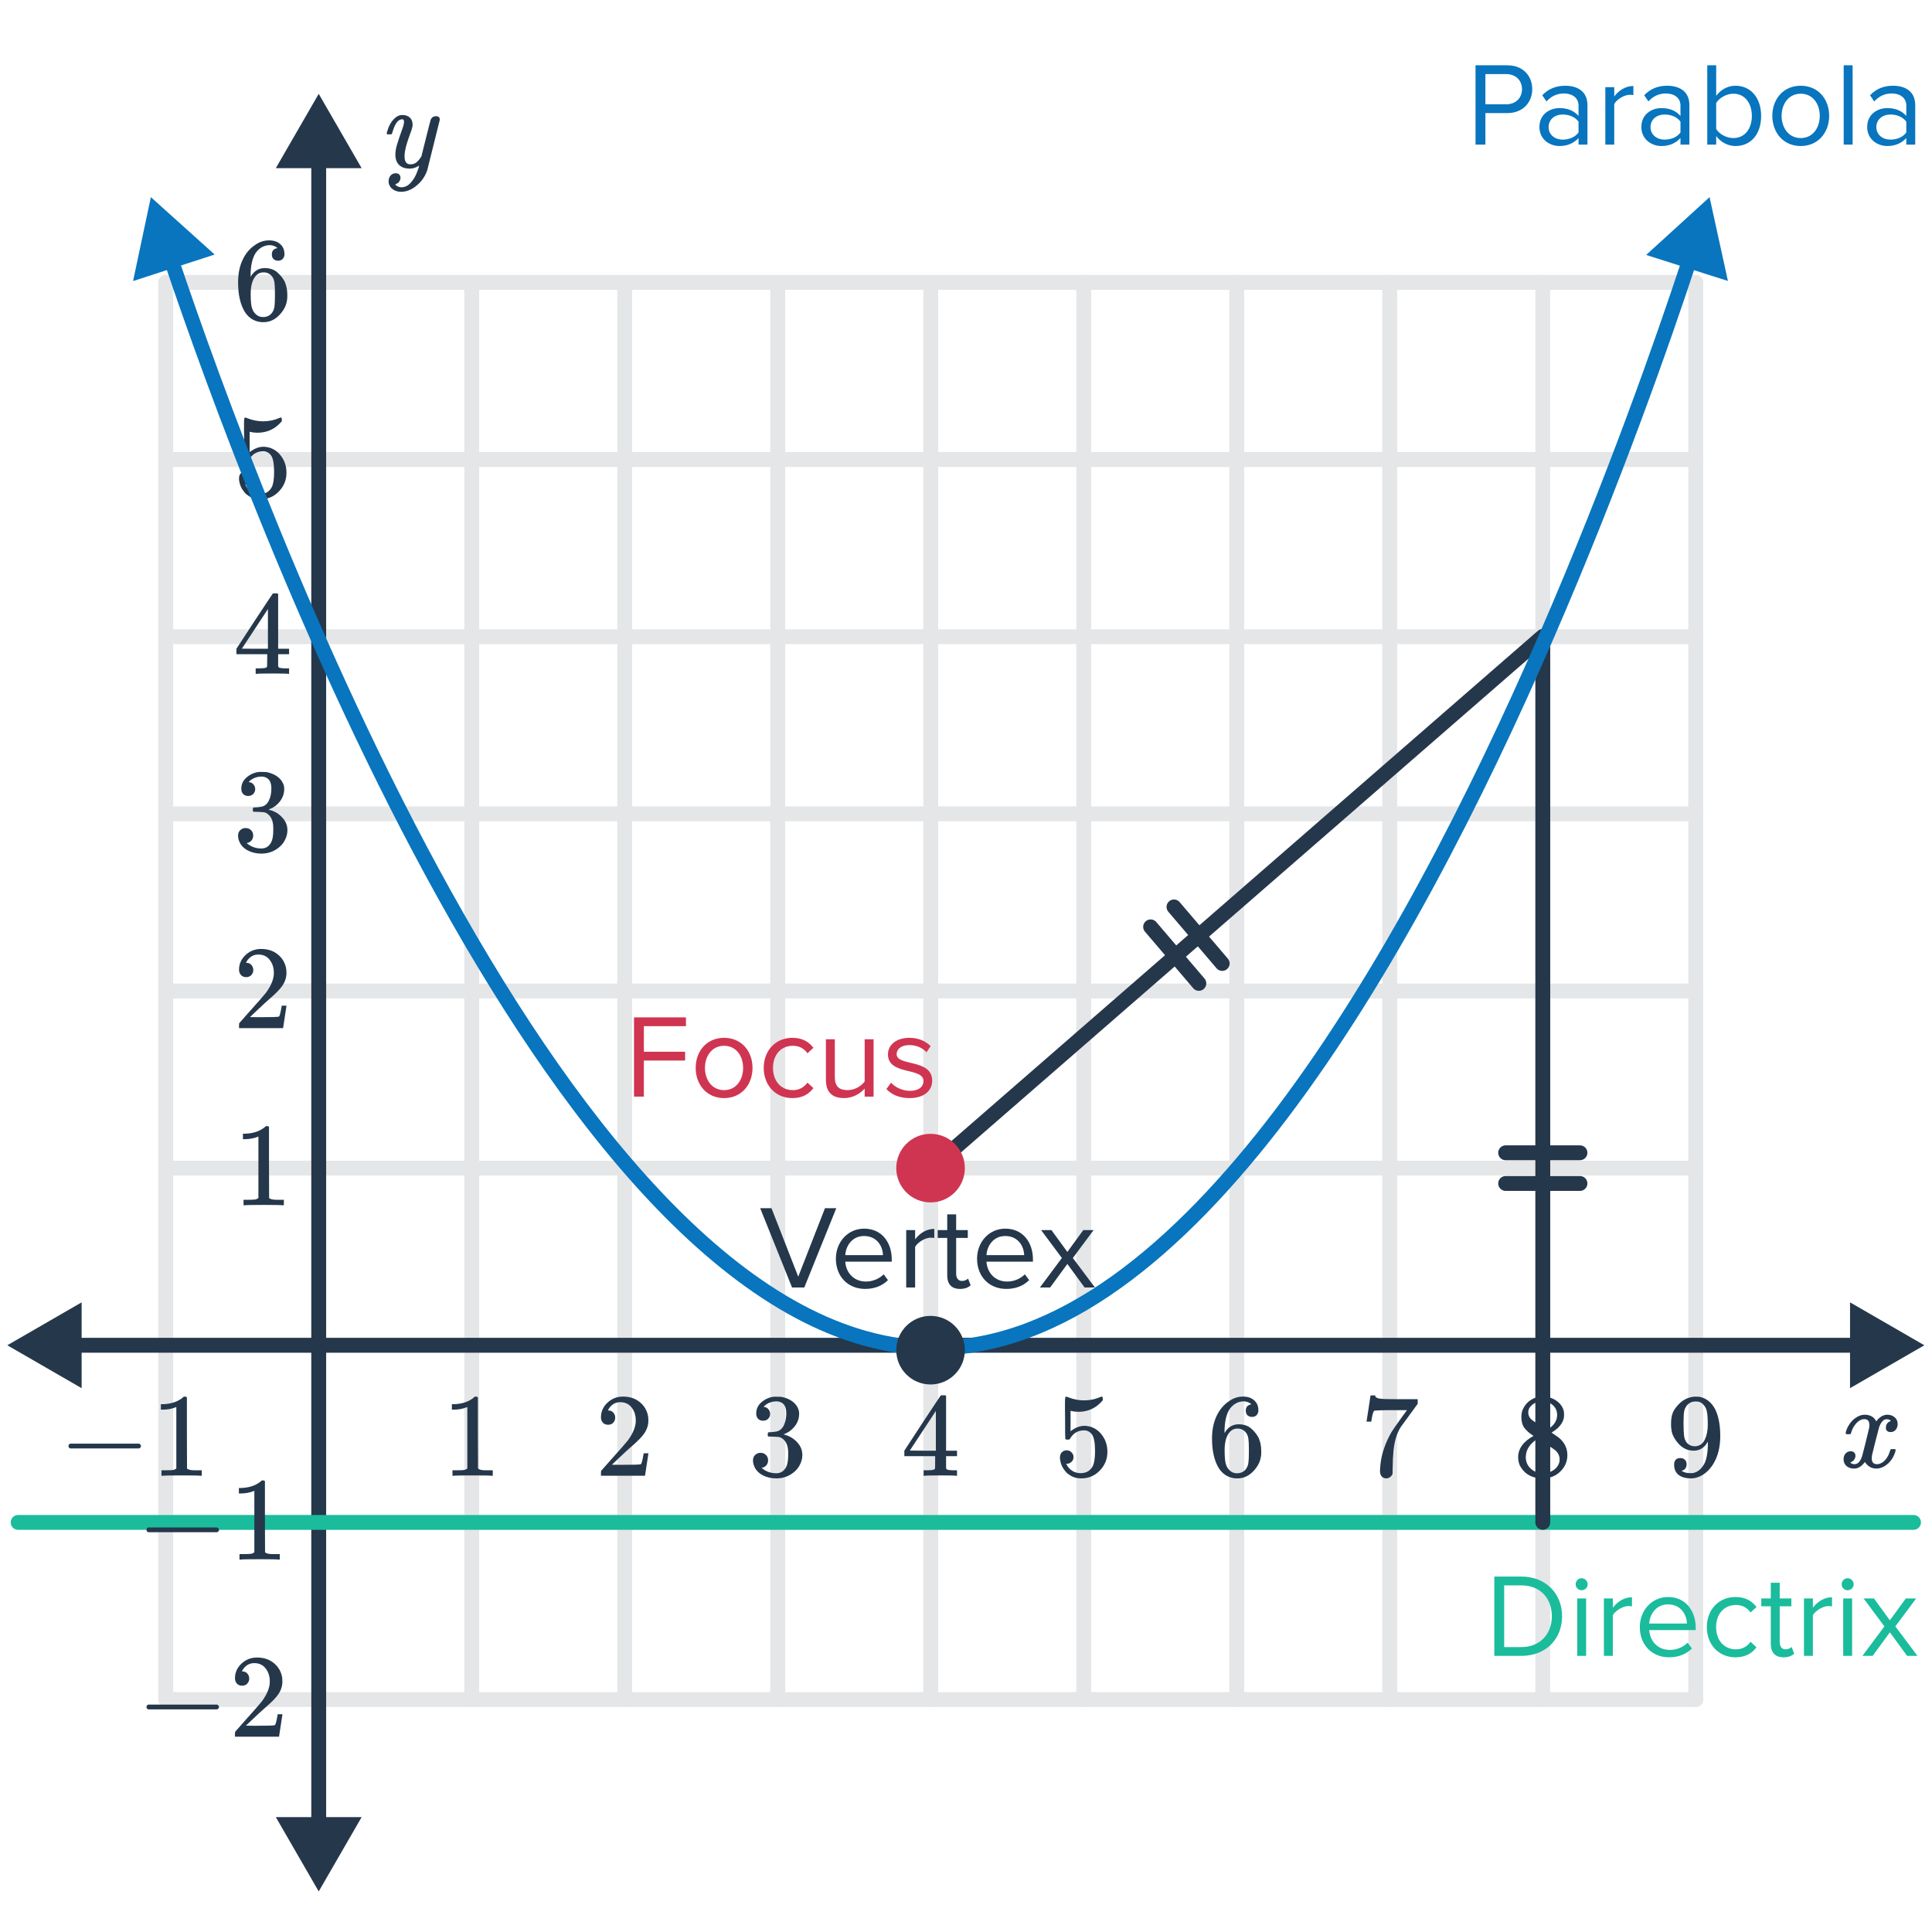 <svg width="260" height="260" viewBox="0 0 260 260" fill="none" xmlns="http://www.w3.org/2000/svg">
<path d="M22.301 38.004V228.718" stroke="#E5E6E8" stroke-width="2" stroke-linecap="round" stroke-linejoin="round"/>
<path d="M228.209 38.004L22.301 38.004" stroke="#E5E6E8" stroke-width="2" stroke-linecap="round" stroke-linejoin="round"/>
<path d="M228.209 61.843L22.301 61.843" stroke="#E5E6E8" stroke-width="2" stroke-linecap="round" stroke-linejoin="round"/>
<path d="M228.209 85.683L22.301 85.683" stroke="#E5E6E8" stroke-width="2" stroke-linecap="round" stroke-linejoin="round"/>
<path d="M228.209 109.522L22.301 109.522" stroke="#E5E6E8" stroke-width="2" stroke-linecap="round" stroke-linejoin="round"/>
<path d="M228.209 133.361H22.301" stroke="#E5E6E8" stroke-width="2" stroke-linecap="round" stroke-linejoin="round"/>
<path d="M228.209 157.2H22.301" stroke="#E5E6E8" stroke-width="2" stroke-linecap="round" stroke-linejoin="round"/>
<path d="M228.209 181.04H22.301" stroke="#E5E6E8" stroke-width="2" stroke-linecap="round" stroke-linejoin="round"/>
<path d="M228.209 204.879H22.301" stroke="#E5E6E8" stroke-width="2" stroke-linecap="round" stroke-linejoin="round"/>
<path d="M228.209 228.718H22.301" stroke="#E5E6E8" stroke-width="2" stroke-linecap="round" stroke-linejoin="round"/>
<path d="M42.892 38.004V228.718" stroke="#E5E6E8" stroke-width="2" stroke-linecap="round" stroke-linejoin="round"/>
<path d="M63.483 38.004V228.718" stroke="#E5E6E8" stroke-width="2" stroke-linecap="round" stroke-linejoin="round"/>
<path d="M84.073 38.004V228.718" stroke="#E5E6E8" stroke-width="2" stroke-linecap="round" stroke-linejoin="round"/>
<path d="M104.664 38.004V228.718" stroke="#E5E6E8" stroke-width="2" stroke-linecap="round" stroke-linejoin="round"/>
<path d="M125.255 38.004V228.718" stroke="#E5E6E8" stroke-width="2" stroke-linecap="round" stroke-linejoin="round"/>
<path d="M145.845 38.004V228.718" stroke="#E5E6E8" stroke-width="2" stroke-linecap="round" stroke-linejoin="round"/>
<path d="M166.436 38.004V228.718" stroke="#E5E6E8" stroke-width="2" stroke-linecap="round" stroke-linejoin="round"/>
<path d="M187.027 38.004V228.718" stroke="#E5E6E8" stroke-width="2" stroke-linecap="round" stroke-linejoin="round"/>
<path d="M207.618 38.004V228.718" stroke="#E5E6E8" stroke-width="2" stroke-linecap="round" stroke-linejoin="round"/>
<path d="M228.209 38.004V228.718" stroke="#E5E6E8" stroke-width="2" stroke-linecap="round" stroke-linejoin="round"/>
<path d="M42.892 12.629L37.119 22.629L48.666 22.629L42.892 12.629ZM42.892 254.541L48.666 244.541L37.119 244.541L42.892 254.541ZM41.892 21.629L41.892 245.541L43.892 245.541L43.892 21.629L41.892 21.629Z" fill="#25374B"/>
<path d="M2.439 203.879C1.887 203.879 1.439 204.326 1.439 204.879C1.439 205.431 1.887 205.879 2.439 205.879L2.439 203.879ZM257.515 205.879C258.067 205.879 258.515 205.431 258.515 204.879C258.515 204.326 258.067 203.879 257.515 203.879L257.515 205.879ZM2.439 205.879L257.515 205.879L257.515 203.879L2.439 203.879L2.439 205.879Z" fill="#1ABC9C"/>
<path d="M0.984 181.04L10.984 186.813V175.266L0.984 181.04ZM258.97 181.04L248.97 175.266V186.813L258.97 181.04ZM9.984 182.04L249.97 182.04V180.04L9.984 180.04V182.04Z" fill="#25374B"/>
<path d="M125.159 157.385L207.623 85.639V204.872" stroke="#25374B" stroke-width="2" stroke-linecap="round" stroke-linejoin="round"/>
<path d="M38.024 162.2C37.842 162.168 36.994 162.152 35.48 162.152C33.986 162.152 33.149 162.168 32.968 162.2H32.776V161.464H33.192C33.81 161.464 34.21 161.448 34.392 161.416C34.477 161.406 34.605 161.342 34.776 161.224V152.952C34.754 152.952 34.712 152.968 34.648 153C34.157 153.192 33.608 153.294 33 153.304H32.696V152.568H33C33.896 152.536 34.642 152.334 35.24 151.96C35.432 151.854 35.597 151.731 35.736 151.592C35.757 151.56 35.821 151.544 35.928 151.544C36.034 151.544 36.125 151.576 36.2 151.64V156.424L36.216 161.224C36.376 161.384 36.722 161.464 37.256 161.464H37.784H38.2V162.2H38.024Z" fill="#25374B"/>
<path d="M66.139 198.602C65.957 198.57 65.109 198.554 63.595 198.554C62.101 198.554 61.264 198.57 61.083 198.602H60.891V197.866H61.307C61.925 197.866 62.325 197.85 62.507 197.818C62.592 197.807 62.72 197.743 62.891 197.626V189.354C62.869 189.354 62.827 189.37 62.763 189.402C62.272 189.594 61.723 189.695 61.115 189.706H60.811V188.97H61.115C62.011 188.938 62.757 188.735 63.355 188.362C63.547 188.255 63.712 188.133 63.851 187.994C63.872 187.962 63.936 187.946 64.043 187.946C64.149 187.946 64.24 187.978 64.315 188.042V192.826L64.331 197.626C64.491 197.786 64.837 197.866 65.371 197.866H65.899H66.315V198.602H66.139Z" fill="#25374B"/>
<path d="M81.834 191.738C81.535 191.738 81.3 191.642 81.129 191.45C80.959 191.258 80.874 191.023 80.874 190.746C80.874 189.978 81.162 189.322 81.737 188.778C82.324 188.223 83.023 187.946 83.834 187.946C84.751 187.946 85.508 188.197 86.106 188.698C86.713 189.189 87.087 189.834 87.225 190.634C87.247 190.826 87.257 191.002 87.257 191.162C87.257 191.781 87.071 192.362 86.698 192.906C86.399 193.354 85.796 193.967 84.889 194.746C84.505 195.077 83.972 195.567 83.29 196.218L82.346 197.114L83.561 197.13C85.236 197.13 86.127 197.103 86.234 197.05C86.276 197.039 86.329 196.927 86.394 196.714C86.436 196.597 86.511 196.234 86.618 195.626V195.578H87.257V195.626L86.809 198.554V198.602H80.874V198.298C80.874 198.085 80.884 197.962 80.906 197.93C80.916 197.919 81.364 197.413 82.249 196.41C83.412 195.119 84.159 194.266 84.49 193.85C85.204 192.879 85.561 191.989 85.561 191.178C85.561 190.474 85.375 189.887 85.001 189.418C84.639 188.938 84.127 188.698 83.466 188.698C82.847 188.698 82.346 188.975 81.962 189.53C81.94 189.573 81.908 189.631 81.865 189.706C81.834 189.759 81.817 189.791 81.817 189.802C81.817 189.813 81.844 189.818 81.897 189.818C82.164 189.818 82.377 189.914 82.537 190.106C82.708 190.298 82.793 190.522 82.793 190.778C82.793 191.045 82.703 191.274 82.522 191.466C82.351 191.647 82.121 191.738 81.834 191.738Z" fill="#25374B"/>
<path d="M102.696 191.194C102.408 191.194 102.179 191.103 102.008 190.922C101.848 190.741 101.768 190.506 101.768 190.218C101.768 189.61 102.008 189.103 102.488 188.698C102.968 188.282 103.523 188.037 104.152 187.962H104.392C104.765 187.962 105 187.967 105.096 187.978C105.448 188.031 105.805 188.143 106.168 188.314C106.872 188.666 107.315 189.167 107.496 189.818C107.528 189.925 107.544 190.069 107.544 190.25C107.544 190.879 107.347 191.445 106.952 191.946C106.568 192.437 106.083 192.789 105.496 193.002C105.443 193.023 105.443 193.039 105.496 193.05C105.517 193.061 105.571 193.077 105.656 193.098C106.307 193.279 106.856 193.621 107.304 194.122C107.752 194.613 107.976 195.173 107.976 195.802C107.976 196.239 107.875 196.661 107.672 197.066C107.416 197.61 106.995 198.063 106.408 198.426C105.832 198.778 105.187 198.954 104.472 198.954C103.768 198.954 103.144 198.805 102.6 198.506C102.056 198.207 101.688 197.807 101.496 197.306C101.389 197.082 101.336 196.821 101.336 196.522C101.336 196.223 101.432 195.983 101.624 195.802C101.827 195.61 102.067 195.514 102.344 195.514C102.643 195.514 102.888 195.61 103.08 195.802C103.272 195.994 103.368 196.234 103.368 196.522C103.368 196.767 103.299 196.981 103.16 197.162C103.021 197.343 102.835 197.461 102.6 197.514L102.488 197.546C103.064 198.026 103.725 198.266 104.472 198.266C105.059 198.266 105.501 197.983 105.8 197.418C105.981 197.066 106.072 196.527 106.072 195.802V195.482C106.072 194.469 105.731 193.791 105.048 193.45C104.888 193.386 104.563 193.349 104.072 193.338L103.4 193.322L103.352 193.29C103.331 193.258 103.32 193.173 103.32 193.034C103.32 192.906 103.336 192.826 103.368 192.794C103.4 192.762 103.427 192.746 103.448 192.746C103.747 192.746 104.056 192.719 104.376 192.666C104.845 192.602 105.203 192.341 105.448 191.882C105.693 191.413 105.816 190.853 105.816 190.202C105.816 189.509 105.629 189.045 105.256 188.81C105.032 188.661 104.781 188.586 104.504 188.586C103.971 188.586 103.501 188.73 103.096 189.018C103.053 189.039 103.005 189.077 102.952 189.13C102.899 189.173 102.856 189.215 102.824 189.258L102.776 189.322C102.808 189.333 102.845 189.343 102.888 189.354C103.101 189.375 103.277 189.477 103.416 189.658C103.565 189.839 103.64 190.047 103.64 190.282C103.64 190.538 103.549 190.757 103.368 190.938C103.197 191.109 102.973 191.194 102.696 191.194Z" fill="#25374B"/>
<path d="M128.647 198.602C128.498 198.57 127.81 198.554 126.583 198.554C125.303 198.554 124.588 198.57 124.439 198.602H124.295V197.866H124.791C125.25 197.855 125.532 197.829 125.639 197.786C125.724 197.765 125.788 197.711 125.831 197.626C125.842 197.605 125.847 197.317 125.847 196.762V195.962H121.703V195.226L124.119 191.53C125.751 189.055 126.578 187.813 126.599 187.802C126.62 187.781 126.732 187.77 126.935 187.77H127.223L127.319 187.866V195.226H128.791V195.962H127.319V196.778C127.319 197.215 127.319 197.471 127.319 197.546C127.33 197.621 127.362 197.685 127.415 197.738C127.5 197.813 127.804 197.855 128.327 197.866H128.791V198.602H128.647ZM125.943 195.226V189.882L122.439 195.21L124.183 195.226H125.943Z" fill="#25374B"/>
<path d="M143.558 195.178C143.814 195.178 144.027 195.269 144.198 195.45C144.379 195.621 144.47 195.839 144.47 196.106C144.47 196.351 144.379 196.559 144.198 196.73C144.017 196.901 143.814 196.986 143.59 196.986H143.478L143.526 197.066C143.686 197.407 143.931 197.69 144.262 197.914C144.593 198.138 144.982 198.25 145.43 198.25C146.187 198.25 146.731 197.93 147.062 197.29C147.265 196.895 147.366 196.213 147.366 195.242C147.366 194.143 147.222 193.402 146.934 193.018C146.657 192.666 146.315 192.49 145.91 192.49C145.078 192.49 144.449 192.853 144.022 193.578C143.979 193.653 143.937 193.701 143.894 193.722C143.862 193.733 143.787 193.738 143.67 193.738C143.489 193.738 143.387 193.706 143.366 193.642C143.345 193.599 143.334 192.666 143.334 190.842C143.334 190.522 143.329 190.143 143.318 189.706C143.318 189.269 143.318 188.991 143.318 188.874C143.318 188.277 143.35 187.978 143.414 187.978C143.435 187.957 143.457 187.946 143.478 187.946L143.766 188.042C144.459 188.319 145.169 188.458 145.894 188.458C146.651 188.458 147.377 188.309 148.07 188.01C148.155 187.967 148.225 187.946 148.278 187.946C148.363 187.946 148.406 188.042 148.406 188.234V188.442C147.542 189.477 146.449 189.994 145.126 189.994C144.795 189.994 144.497 189.962 144.23 189.898L144.07 189.866V192.618C144.678 192.127 145.302 191.882 145.942 191.882C146.145 191.882 146.363 191.909 146.598 191.962C147.313 192.143 147.894 192.549 148.342 193.178C148.801 193.807 149.03 194.543 149.03 195.386C149.03 196.357 148.689 197.194 148.006 197.898C147.334 198.602 146.502 198.954 145.51 198.954C144.838 198.954 144.267 198.767 143.798 198.394C143.595 198.266 143.419 198.09 143.27 197.866C142.95 197.482 142.747 197.007 142.662 196.442C142.662 196.41 142.657 196.362 142.646 196.298C142.646 196.223 142.646 196.17 142.646 196.138C142.646 195.839 142.731 195.605 142.902 195.434C143.073 195.263 143.291 195.178 143.558 195.178Z" fill="#25374B"/>
<path d="M168.404 188.986C168.17 188.751 167.839 188.618 167.412 188.586C166.666 188.586 166.042 188.906 165.54 189.546C165.039 190.239 164.788 191.317 164.788 192.778L164.804 192.842L164.932 192.634C165.37 191.994 165.962 191.674 166.708 191.674C167.199 191.674 167.631 191.775 168.004 191.978C168.26 192.127 168.516 192.346 168.772 192.634C169.028 192.911 169.236 193.21 169.396 193.53C169.62 194.053 169.732 194.623 169.732 195.242V195.53C169.732 195.775 169.706 196.005 169.652 196.218C169.524 196.847 169.194 197.439 168.66 197.994C168.202 198.474 167.69 198.773 167.124 198.89C166.954 198.933 166.74 198.954 166.484 198.954C166.282 198.954 166.1 198.938 165.94 198.906C165.151 198.757 164.522 198.33 164.052 197.626C163.423 196.634 163.108 195.29 163.108 193.594C163.108 192.442 163.311 191.434 163.716 190.57C164.122 189.706 164.687 189.034 165.412 188.554C165.988 188.149 166.612 187.946 167.284 187.946C167.903 187.946 168.399 188.111 168.772 188.442C169.156 188.773 169.348 189.226 169.348 189.802C169.348 190.069 169.268 190.282 169.108 190.442C168.959 190.602 168.756 190.682 168.5 190.682C168.244 190.682 168.036 190.607 167.876 190.458C167.727 190.309 167.652 190.101 167.652 189.834C167.652 189.354 167.903 189.071 168.404 188.986ZM167.7 192.826C167.402 192.442 167.018 192.25 166.548 192.25C166.154 192.25 165.834 192.373 165.588 192.618C165.066 193.141 164.804 193.983 164.804 195.146C164.804 196.095 164.868 196.751 164.996 197.114C165.103 197.434 165.284 197.706 165.54 197.93C165.796 198.154 166.1 198.266 166.452 198.266C166.996 198.266 167.412 198.063 167.7 197.658C167.86 197.434 167.962 197.167 168.004 196.858C168.047 196.549 168.068 196.101 168.068 195.514V195.258V195.002C168.068 194.394 168.047 193.935 168.004 193.626C167.962 193.317 167.86 193.05 167.7 192.826Z" fill="#25374B"/>
<path d="M183.906 191.274C183.917 191.253 184.008 190.671 184.178 189.53L184.434 187.818C184.434 187.797 184.541 187.786 184.754 187.786H185.074V187.85C185.074 187.957 185.154 188.047 185.314 188.122C185.474 188.197 185.752 188.245 186.146 188.266C186.552 188.287 187.453 188.298 188.85 188.298H190.786V188.922L189.698 190.41C189.538 190.634 189.357 190.885 189.154 191.162C188.952 191.429 188.797 191.637 188.69 191.786C188.584 191.935 188.52 192.026 188.498 192.058C187.944 192.922 187.613 194.079 187.506 195.53C187.464 195.967 187.437 196.565 187.426 197.322C187.426 197.471 187.421 197.626 187.41 197.786C187.41 197.935 187.41 198.058 187.41 198.154V198.298C187.368 198.479 187.261 198.634 187.09 198.762C186.93 198.89 186.754 198.954 186.562 198.954C186.306 198.954 186.098 198.863 185.938 198.682C185.789 198.511 185.714 198.271 185.714 197.962C185.714 197.802 185.736 197.498 185.778 197.05C185.938 195.61 186.434 194.165 187.266 192.714C187.48 192.373 187.928 191.727 188.61 190.778L189.346 189.77H187.858C186.002 189.77 185.026 189.802 184.93 189.866C184.888 189.887 184.829 190.005 184.754 190.218C184.69 190.431 184.637 190.682 184.594 190.97C184.573 191.151 184.557 191.253 184.546 191.274V191.322H183.906V191.274Z" fill="#25374B"/>
<path d="M206.37 193.242C205.847 192.901 205.442 192.543 205.154 192.17C204.876 191.797 204.738 191.306 204.738 190.698C204.738 190.239 204.823 189.855 204.994 189.546C205.228 189.066 205.57 188.682 206.018 188.394C206.476 188.095 206.999 187.946 207.586 187.946C208.311 187.946 208.94 188.138 209.474 188.522C210.007 188.895 210.338 189.381 210.466 189.978C210.476 190.042 210.482 190.17 210.482 190.362C210.482 190.597 210.471 190.757 210.45 190.842C210.29 191.546 209.804 192.154 208.994 192.666L208.802 192.794C209.399 193.199 209.708 193.413 209.73 193.434C210.53 194.074 210.93 194.869 210.93 195.818C210.93 196.682 210.61 197.423 209.97 198.042C209.34 198.65 208.551 198.954 207.602 198.954C206.29 198.954 205.324 198.474 204.706 197.514C204.439 197.13 204.306 196.666 204.306 196.122C204.306 194.959 204.994 193.999 206.37 193.242ZM209.554 190.394C209.554 189.935 209.404 189.546 209.106 189.226C208.807 188.906 208.444 188.703 208.018 188.618C207.943 188.607 207.767 188.602 207.49 188.602C206.924 188.602 206.45 188.794 206.066 189.178C205.799 189.423 205.666 189.717 205.666 190.058C205.666 190.517 205.858 190.879 206.242 191.146C206.295 191.199 206.636 191.423 207.266 191.818L208.194 192.426C208.204 192.415 208.274 192.373 208.402 192.298C208.53 192.213 208.626 192.138 208.69 192.074C209.266 191.615 209.554 191.055 209.554 190.394ZM205.33 196.09C205.33 196.719 205.559 197.242 206.018 197.658C206.476 198.063 207.01 198.266 207.618 198.266C208.055 198.266 208.45 198.175 208.802 197.994C209.164 197.813 209.436 197.578 209.618 197.29C209.799 197.013 209.89 196.719 209.89 196.41C209.89 195.951 209.703 195.546 209.33 195.194C209.244 195.109 208.802 194.805 208.002 194.282C207.852 194.186 207.687 194.085 207.506 193.978C207.335 193.861 207.202 193.77 207.106 193.706L206.978 193.626L206.786 193.722C206.114 194.159 205.671 194.693 205.458 195.322C205.372 195.599 205.33 195.855 205.33 196.09Z" fill="#25374B"/>
<path d="M226.977 197.066C226.977 197.29 226.918 197.477 226.801 197.626C226.694 197.775 226.55 197.866 226.369 197.898L226.305 197.914C226.305 197.925 226.342 197.957 226.417 198.01C226.491 198.053 226.55 198.079 226.593 198.09C226.838 198.197 227.142 198.25 227.505 198.25C227.707 198.25 227.846 198.239 227.921 198.218C228.433 198.09 228.865 197.759 229.217 197.226C229.633 196.629 229.841 195.594 229.841 194.122V194.01L229.761 194.138C229.323 194.863 228.71 195.226 227.921 195.226C227.067 195.226 226.342 194.858 225.745 194.122C225.435 193.738 225.211 193.365 225.073 193.002C224.945 192.639 224.881 192.181 224.881 191.626C224.881 191.007 224.961 190.501 225.121 190.106C225.291 189.711 225.579 189.311 225.985 188.906C226.539 188.351 227.201 188.037 227.969 187.962L228.017 187.946C228.049 187.946 228.075 187.946 228.097 187.946C228.118 187.946 228.15 187.951 228.193 187.962C228.246 187.962 228.289 187.962 228.321 187.962C228.545 187.962 228.699 187.973 228.785 187.994C229.649 188.186 230.326 188.735 230.817 189.642C231.275 190.57 231.505 191.775 231.505 193.258C231.505 194.751 231.185 196.015 230.545 197.05C230.171 197.647 229.718 198.117 229.185 198.458C228.662 198.789 228.113 198.954 227.537 198.954C226.865 198.954 226.321 198.799 225.905 198.49C225.499 198.17 225.297 197.711 225.297 197.114C225.297 196.517 225.579 196.218 226.145 196.218C226.39 196.218 226.587 196.293 226.737 196.442C226.897 196.591 226.977 196.799 226.977 197.066ZM228.593 188.634C228.486 188.613 228.337 188.602 228.145 188.602C227.739 188.602 227.393 188.746 227.105 189.034C226.881 189.269 226.731 189.551 226.657 189.882C226.593 190.202 226.561 190.757 226.561 191.546C226.561 192.271 226.587 192.847 226.641 193.274C226.694 193.679 226.849 194.01 227.105 194.266C227.371 194.511 227.707 194.634 228.113 194.634H228.177C228.753 194.581 229.169 194.282 229.425 193.738C229.691 193.183 229.825 192.511 229.825 191.722C229.825 190.89 229.782 190.293 229.697 189.93C229.643 189.621 229.51 189.343 229.297 189.098C229.094 188.853 228.859 188.698 228.593 188.634Z" fill="#25374B"/>
<path d="M252.499 197.635C251.869 197.635 251.357 197.336 250.963 196.739C250.547 197.336 250.061 197.635 249.507 197.635C249.112 197.635 248.776 197.523 248.499 197.299C248.232 197.064 248.099 196.76 248.099 196.387C248.099 196.078 248.184 195.822 248.355 195.619C248.536 195.406 248.776 195.299 249.075 195.299C249.256 195.299 249.405 195.358 249.523 195.475C249.64 195.582 249.699 195.731 249.699 195.923C249.699 195.998 249.693 196.056 249.683 196.099C249.597 196.398 249.427 196.611 249.171 196.739L249.011 196.803C249.107 196.963 249.299 197.043 249.587 197.043C250.013 197.043 250.349 196.686 250.595 195.971C250.627 195.875 250.787 195.251 251.075 194.099C251.363 192.947 251.517 192.307 251.539 192.179C251.56 192.083 251.571 191.944 251.571 191.763C251.571 191.24 251.347 190.979 250.899 190.979C250.483 190.979 250.093 191.198 249.731 191.635C249.453 191.955 249.245 192.355 249.107 192.835C249.085 192.931 249.064 192.984 249.043 192.995C249.021 193.006 248.92 193.011 248.739 193.011H248.467C248.381 192.926 248.365 192.808 248.419 192.659C248.515 192.318 248.675 191.982 248.899 191.651C249.123 191.32 249.363 191.064 249.619 190.883C250.056 190.552 250.493 190.387 250.931 190.387C251.677 190.387 252.2 190.686 252.499 191.283C252.573 191.176 252.669 191.059 252.787 190.931C253.171 190.568 253.576 190.387 254.003 190.387C254.387 190.387 254.712 190.504 254.979 190.739C255.245 190.963 255.379 191.262 255.379 191.635C255.379 191.944 255.288 192.206 255.107 192.419C254.936 192.622 254.707 192.723 254.419 192.723C254.248 192.723 254.099 192.675 253.971 192.579C253.853 192.472 253.795 192.334 253.795 192.163C253.795 191.715 253.987 191.416 254.371 191.267L254.467 191.219L254.339 191.107C254.232 191.032 254.088 190.995 253.907 190.995C253.789 190.995 253.693 191.011 253.619 191.043C253.331 191.192 253.091 191.512 252.899 192.003C252.867 192.099 252.707 192.712 252.419 193.843C252.131 194.963 251.971 195.608 251.939 195.779C251.907 195.939 251.891 196.099 251.891 196.259C251.891 196.782 252.125 197.043 252.595 197.043C252.701 197.043 252.797 197.032 252.883 197.011C253.427 196.851 253.859 196.424 254.179 195.731C254.317 195.379 254.387 195.176 254.387 195.123C254.387 195.112 254.419 195.075 254.483 195.011H254.755C254.968 195.011 255.08 195.027 255.091 195.059C255.101 195.07 255.107 195.102 255.107 195.155C255.107 195.24 255.059 195.406 254.963 195.651C254.867 195.886 254.771 196.083 254.675 196.243C254.344 196.766 253.949 197.144 253.491 197.379C253.16 197.55 252.829 197.635 252.499 197.635Z" fill="#25374B"/>
<path d="M52.135 18.083C52.071 18.019 52.039 17.971 52.039 17.939C52.039 17.896 52.061 17.816 52.103 17.699C52.306 16.963 52.626 16.387 53.063 15.971C53.394 15.64 53.746 15.475 54.119 15.475C54.567 15.475 54.914 15.592 55.159 15.827C55.405 16.051 55.527 16.381 55.527 16.819C55.517 17.053 55.421 17.411 55.239 17.891C54.855 18.936 54.621 19.699 54.535 20.179C54.471 20.477 54.439 20.755 54.439 21.011C54.439 21.747 54.701 22.115 55.223 22.115C55.554 22.115 55.831 22.024 56.055 21.843C56.279 21.651 56.498 21.384 56.711 21.043L57.319 18.611C57.714 17.032 57.933 16.184 57.975 16.067C58.125 15.779 58.359 15.635 58.679 15.635C58.999 15.635 59.17 15.789 59.191 16.099C59.191 16.12 58.626 18.392 57.495 22.915C57.207 23.747 56.727 24.435 56.055 24.979C55.394 25.533 54.701 25.811 53.975 25.811C53.549 25.811 53.186 25.704 52.887 25.491C52.589 25.288 52.397 25.011 52.311 24.659C52.301 24.605 52.295 24.531 52.295 24.435C52.295 24.115 52.381 23.848 52.551 23.635C52.733 23.421 52.973 23.315 53.271 23.315C53.453 23.315 53.602 23.368 53.719 23.475C53.837 23.592 53.895 23.747 53.895 23.939C53.895 24.013 53.89 24.072 53.879 24.115C53.826 24.285 53.741 24.44 53.623 24.579C53.581 24.611 53.506 24.653 53.399 24.707C53.293 24.771 53.218 24.813 53.175 24.835C53.421 25.08 53.703 25.203 54.023 25.203C54.482 25.203 54.893 25.005 55.255 24.611C55.671 24.173 55.991 23.608 56.215 22.915C56.333 22.637 56.391 22.429 56.391 22.291C56.391 22.28 56.381 22.285 56.359 22.307C56.338 22.317 56.306 22.339 56.263 22.371C55.89 22.584 55.517 22.691 55.143 22.691C54.525 22.691 54.045 22.525 53.703 22.195C53.373 21.864 53.207 21.4 53.207 20.803C53.207 20.419 53.277 19.987 53.415 19.507C53.586 18.941 53.783 18.349 54.007 17.731C54.253 17.08 54.375 16.637 54.375 16.403C54.375 16.168 54.295 16.051 54.135 16.051C53.911 16.051 53.698 16.152 53.495 16.355C53.229 16.653 53.005 17.123 52.823 17.763C52.781 17.933 52.738 18.035 52.695 18.067C52.685 18.077 52.583 18.083 52.391 18.083H52.135Z" fill="#25374B"/>
<path d="M33.128 131.497C32.829 131.497 32.594 131.401 32.424 131.209C32.253 131.017 32.168 130.782 32.168 130.505C32.168 129.737 32.456 129.081 33.032 128.537C33.618 127.982 34.317 127.705 35.128 127.705C36.045 127.705 36.802 127.956 37.4 128.457C38.008 128.948 38.381 129.593 38.52 130.393C38.541 130.585 38.552 130.761 38.552 130.921C38.552 131.54 38.365 132.121 37.992 132.665C37.693 133.113 37.09 133.726 36.184 134.505C35.8 134.836 35.266 135.326 34.584 135.977L33.64 136.873L34.856 136.889C36.53 136.889 37.421 136.862 37.528 136.809C37.57 136.798 37.624 136.686 37.688 136.473C37.73 136.356 37.805 135.993 37.912 135.385V135.337H38.552V135.385L38.104 138.313V138.361H32.168V138.057C32.168 137.844 32.178 137.721 32.2 137.689C32.21 137.678 32.658 137.172 33.544 136.169C34.706 134.878 35.453 134.025 35.784 133.609C36.498 132.638 36.856 131.748 36.856 130.937C36.856 130.233 36.669 129.646 36.296 129.177C35.933 128.697 35.421 128.457 34.76 128.457C34.141 128.457 33.64 128.734 33.256 129.289C33.234 129.332 33.202 129.39 33.16 129.465C33.128 129.518 33.112 129.55 33.112 129.561C33.112 129.572 33.138 129.577 33.192 129.577C33.458 129.577 33.672 129.673 33.832 129.865C34.002 130.057 34.088 130.281 34.088 130.537C34.088 130.804 33.997 131.033 33.816 131.225C33.645 131.406 33.416 131.497 33.128 131.497Z" fill="#25374B"/>
<path d="M33.4 107.114C33.112 107.114 32.882 107.023 32.712 106.842C32.552 106.661 32.472 106.426 32.472 106.138C32.472 105.53 32.712 105.023 33.192 104.618C33.672 104.202 34.226 103.957 34.856 103.882H35.096C35.469 103.882 35.704 103.887 35.8 103.898C36.152 103.951 36.509 104.063 36.872 104.234C37.576 104.586 38.018 105.087 38.2 105.738C38.232 105.845 38.248 105.989 38.248 106.17C38.248 106.799 38.05 107.365 37.656 107.866C37.272 108.357 36.786 108.709 36.2 108.922C36.146 108.943 36.146 108.959 36.2 108.97C36.221 108.981 36.274 108.997 36.36 109.018C37.01 109.199 37.56 109.541 38.008 110.042C38.456 110.533 38.68 111.093 38.68 111.722C38.68 112.159 38.578 112.581 38.376 112.986C38.12 113.53 37.698 113.983 37.112 114.346C36.536 114.698 35.89 114.874 35.176 114.874C34.472 114.874 33.848 114.725 33.304 114.426C32.76 114.127 32.392 113.727 32.2 113.226C32.093 113.002 32.04 112.741 32.04 112.442C32.04 112.143 32.136 111.903 32.328 111.722C32.53 111.53 32.77 111.434 33.048 111.434C33.346 111.434 33.592 111.53 33.784 111.722C33.976 111.914 34.072 112.154 34.072 112.442C34.072 112.687 34.002 112.901 33.864 113.082C33.725 113.263 33.538 113.381 33.304 113.434L33.192 113.466C33.768 113.946 34.429 114.186 35.176 114.186C35.762 114.186 36.205 113.903 36.504 113.338C36.685 112.986 36.776 112.447 36.776 111.722V111.402C36.776 110.389 36.434 109.711 35.752 109.37C35.592 109.306 35.266 109.269 34.776 109.258L34.104 109.242L34.056 109.21C34.034 109.178 34.024 109.093 34.024 108.954C34.024 108.826 34.04 108.746 34.072 108.714C34.104 108.682 34.13 108.666 34.152 108.666C34.45 108.666 34.76 108.639 35.08 108.586C35.549 108.522 35.906 108.261 36.152 107.802C36.397 107.333 36.52 106.773 36.52 106.122C36.52 105.429 36.333 104.965 35.96 104.73C35.736 104.581 35.485 104.506 35.208 104.506C34.674 104.506 34.205 104.65 33.8 104.938C33.757 104.959 33.709 104.997 33.656 105.05C33.602 105.093 33.56 105.135 33.528 105.178L33.48 105.242C33.512 105.253 33.549 105.263 33.592 105.274C33.805 105.295 33.981 105.397 34.12 105.578C34.269 105.759 34.344 105.967 34.344 106.202C34.344 106.458 34.253 106.677 34.072 106.858C33.901 107.029 33.677 107.114 33.4 107.114Z" fill="#25374B"/>
<path d="M38.76 90.683C38.61 90.651 37.922 90.635 36.696 90.635C35.416 90.635 34.701 90.651 34.552 90.683H34.408V89.947H34.904C35.362 89.936 35.645 89.909 35.752 89.867C35.837 89.845 35.901 89.792 35.944 89.707C35.954 89.685 35.96 89.397 35.96 88.843V88.043H31.816V87.307L34.232 83.611C35.864 81.136 36.69 79.893 36.712 79.883C36.733 79.861 36.845 79.851 37.048 79.851H37.336L37.432 79.947V87.307H38.904V88.043H37.432V88.859C37.432 89.296 37.432 89.552 37.432 89.627C37.442 89.701 37.474 89.765 37.528 89.819C37.613 89.893 37.917 89.936 38.44 89.947H38.904V90.683H38.76ZM36.056 87.307V81.963L32.552 87.291L34.296 87.307H36.056Z" fill="#25374B"/>
<path d="M33.08 63.419C33.336 63.419 33.549 63.51 33.72 63.691C33.901 63.862 33.992 64.081 33.992 64.347C33.992 64.593 33.901 64.801 33.72 64.971C33.538 65.142 33.336 65.227 33.112 65.227H33L33.048 65.307C33.208 65.649 33.453 65.931 33.784 66.155C34.114 66.379 34.504 66.491 34.952 66.491C35.709 66.491 36.253 66.171 36.584 65.531C36.786 65.137 36.888 64.454 36.888 63.483C36.888 62.385 36.744 61.643 36.456 61.259C36.178 60.907 35.837 60.731 35.432 60.731C34.6 60.731 33.97 61.094 33.544 61.819C33.501 61.894 33.458 61.942 33.416 61.963C33.384 61.974 33.309 61.979 33.192 61.979C33.01 61.979 32.909 61.947 32.888 61.883C32.866 61.841 32.856 60.907 32.856 59.083C32.856 58.763 32.85 58.385 32.84 57.947C32.84 57.51 32.84 57.233 32.84 57.115C32.84 56.518 32.872 56.219 32.936 56.219C32.957 56.198 32.978 56.187 33 56.187L33.288 56.283C33.981 56.561 34.69 56.699 35.416 56.699C36.173 56.699 36.898 56.55 37.592 56.251C37.677 56.209 37.746 56.187 37.8 56.187C37.885 56.187 37.928 56.283 37.928 56.475V56.683C37.064 57.718 35.97 58.235 34.648 58.235C34.317 58.235 34.018 58.203 33.752 58.139L33.592 58.107V60.859C34.2 60.369 34.824 60.123 35.464 60.123C35.666 60.123 35.885 60.15 36.12 60.203C36.834 60.385 37.416 60.79 37.864 61.419C38.322 62.049 38.552 62.785 38.552 63.627C38.552 64.598 38.21 65.435 37.528 66.139C36.856 66.843 36.024 67.195 35.032 67.195C34.36 67.195 33.789 67.009 33.32 66.635C33.117 66.507 32.941 66.331 32.792 66.107C32.472 65.723 32.269 65.249 32.184 64.683C32.184 64.651 32.178 64.603 32.168 64.539C32.168 64.465 32.168 64.411 32.168 64.379C32.168 64.081 32.253 63.846 32.424 63.675C32.594 63.505 32.813 63.419 33.08 63.419Z" fill="#25374B"/>
<path d="M37.336 33.388C37.101 33.154 36.77 33.02 36.344 32.988C35.597 32.988 34.973 33.308 34.472 33.948C33.97 34.642 33.72 35.719 33.72 37.18L33.736 37.244L33.864 37.036C34.301 36.396 34.893 36.076 35.64 36.076C36.13 36.076 36.562 36.178 36.936 36.38C37.192 36.529 37.448 36.748 37.704 37.036C37.96 37.313 38.168 37.612 38.328 37.932C38.552 38.455 38.664 39.026 38.664 39.644V39.932C38.664 40.178 38.637 40.407 38.584 40.62C38.456 41.249 38.125 41.842 37.592 42.396C37.133 42.876 36.621 43.175 36.056 43.292C35.885 43.335 35.672 43.356 35.416 43.356C35.213 43.356 35.032 43.34 34.872 43.308C34.082 43.159 33.453 42.732 32.984 42.028C32.354 41.036 32.04 39.692 32.04 37.996C32.04 36.844 32.242 35.836 32.648 34.972C33.053 34.108 33.618 33.436 34.344 32.956C34.92 32.551 35.544 32.348 36.216 32.348C36.834 32.348 37.33 32.514 37.704 32.844C38.088 33.175 38.28 33.628 38.28 34.204C38.28 34.471 38.2 34.684 38.04 34.844C37.89 35.004 37.688 35.084 37.432 35.084C37.176 35.084 36.968 35.01 36.808 34.86C36.658 34.711 36.584 34.503 36.584 34.236C36.584 33.756 36.834 33.474 37.336 33.388ZM36.632 37.228C36.333 36.844 35.949 36.652 35.48 36.652C35.085 36.652 34.765 36.775 34.52 37.02C33.997 37.543 33.736 38.386 33.736 39.548C33.736 40.498 33.8 41.154 33.928 41.516C34.034 41.836 34.216 42.108 34.472 42.332C34.728 42.556 35.032 42.668 35.384 42.668C35.928 42.668 36.344 42.465 36.632 42.06C36.792 41.836 36.893 41.569 36.936 41.26C36.978 40.951 37 40.503 37 39.916V39.66V39.404C37 38.796 36.978 38.337 36.936 38.028C36.893 37.719 36.792 37.452 36.632 37.228Z" fill="#25374B"/>
<path d="M19.936 206.199C19.786 206.124 19.712 206.017 19.712 205.879C19.712 205.74 19.786 205.633 19.936 205.559H29.232C29.392 205.644 29.472 205.751 29.472 205.879C29.472 206.007 29.392 206.113 29.232 206.199H19.936ZM37.477 209.879C37.295 209.847 36.447 209.831 34.933 209.831C33.44 209.831 32.602 209.847 32.421 209.879H32.229V209.143H32.645C33.264 209.143 33.663 209.127 33.845 209.095C33.93 209.084 34.058 209.02 34.229 208.903V200.631C34.208 200.631 34.165 200.647 34.101 200.679C33.61 200.871 33.061 200.972 32.453 200.983H32.149V200.247H32.453C33.349 200.215 34.096 200.012 34.693 199.639C34.885 199.532 35.05 199.409 35.189 199.271C35.21 199.239 35.274 199.223 35.381 199.223C35.487 199.223 35.578 199.255 35.653 199.319V204.103L35.669 208.903C35.829 209.063 36.175 209.143 36.709 209.143H37.237H37.653V209.879H37.477Z" fill="#25374B"/>
<path d="M9.436 194.922C9.286 194.847 9.212 194.741 9.212 194.602C9.212 194.463 9.286 194.357 9.436 194.282H18.732C18.892 194.367 18.972 194.474 18.972 194.602C18.972 194.73 18.892 194.837 18.732 194.922H9.436ZM26.977 198.602C26.796 198.57 25.948 198.554 24.433 198.554C22.939 198.554 22.102 198.57 21.921 198.602H21.729V197.866H22.145C22.764 197.866 23.163 197.85 23.345 197.818C23.43 197.807 23.558 197.743 23.729 197.626V189.354C23.707 189.354 23.665 189.37 23.601 189.402C23.11 189.594 22.561 189.695 21.953 189.706H21.649V188.97H21.953C22.849 188.938 23.596 188.735 24.193 188.362C24.385 188.255 24.55 188.133 24.689 187.994C24.71 187.962 24.774 187.946 24.881 187.946C24.988 187.946 25.078 187.978 25.153 188.042V192.826L25.169 197.626C25.329 197.786 25.675 197.866 26.209 197.866H26.737H27.153V198.602H26.977Z" fill="#25374B"/>
<path d="M19.936 230.038C19.786 229.963 19.712 229.857 19.712 229.718C19.712 229.579 19.786 229.473 19.936 229.398H29.232C29.392 229.483 29.472 229.59 29.472 229.718C29.472 229.846 29.392 229.953 29.232 230.038H19.936ZM32.581 226.854C32.282 226.854 32.047 226.758 31.877 226.566C31.706 226.374 31.621 226.139 31.621 225.862C31.621 225.094 31.909 224.438 32.485 223.894C33.072 223.339 33.77 223.062 34.581 223.062C35.498 223.062 36.255 223.313 36.853 223.814C37.461 224.305 37.834 224.95 37.973 225.75C37.994 225.942 38.005 226.118 38.005 226.278C38.005 226.897 37.818 227.478 37.445 228.022C37.146 228.47 36.544 229.083 35.637 229.862C35.253 230.193 34.719 230.683 34.037 231.334L33.093 232.23L34.309 232.246C35.983 232.246 36.874 232.219 36.981 232.166C37.023 232.155 37.077 232.043 37.141 231.83C37.184 231.713 37.258 231.35 37.365 230.742V230.694H38.005V230.742L37.557 233.67V233.718H31.621V233.414C31.621 233.201 31.631 233.078 31.653 233.046C31.663 233.035 32.111 232.529 32.997 231.526C34.16 230.235 34.906 229.382 35.237 228.966C35.952 227.995 36.309 227.105 36.309 226.294C36.309 225.59 36.122 225.003 35.749 224.534C35.386 224.054 34.874 223.814 34.213 223.814C33.594 223.814 33.093 224.091 32.709 224.646C32.688 224.689 32.656 224.747 32.613 224.822C32.581 224.875 32.565 224.907 32.565 224.918C32.565 224.929 32.592 224.934 32.645 224.934C32.911 224.934 33.125 225.03 33.285 225.222C33.456 225.414 33.541 225.638 33.541 225.894C33.541 226.161 33.45 226.39 33.269 226.582C33.098 226.763 32.869 226.854 32.581 226.854Z" fill="#25374B"/>
<path d="M20.303 26.531L17.907 37.826L28.887 34.254L20.303 26.531ZM230.066 26.531L221.532 34.309L232.536 37.811L230.066 26.531ZM208.178 85.476L209.095 85.874L208.178 85.476ZM22.138 35.403C27.614 51.66 40.848 88.311 58.962 120.915C68.018 137.214 78.319 152.55 89.515 163.824C100.697 175.083 112.897 182.416 125.74 182.416V180.416C113.678 180.416 101.961 173.517 90.934 162.414C79.922 151.326 69.725 136.168 60.711 119.944C42.685 87.5 29.497 50.986 24.034 34.765L22.138 35.403ZM125.74 182.416C143.107 182.416 159.227 169.014 173.272 150.468C187.362 131.862 199.58 107.793 209.095 85.874L207.261 85.078C197.77 106.941 185.626 130.841 171.678 149.26C157.684 167.739 142.088 180.416 125.74 180.416V182.416ZM209.095 85.874C218.179 64.948 224.82 45.936 228.288 35.419L226.388 34.792C222.932 45.274 216.313 64.226 207.261 85.078L209.095 85.874Z" fill="#0875BE"/>
<path d="M199.898 19.459V15.219H202.858C204.97 15.219 206.202 13.747 206.202 12.003C206.202 10.259 205.002 8.787 202.858 8.787H198.57V19.459H199.898ZM202.698 14.035H199.898V9.971H202.698C203.962 9.971 204.826 10.803 204.826 12.003C204.826 13.203 203.962 14.035 202.698 14.035ZM213.632 19.459V14.147C213.632 12.275 212.272 11.539 210.64 11.539C209.376 11.539 208.384 11.955 207.552 12.819L208.112 13.651C208.8 12.915 209.552 12.579 210.48 12.579C211.6 12.579 212.432 13.171 212.432 14.211V15.603C211.808 14.883 210.928 14.547 209.872 14.547C208.56 14.547 207.168 15.363 207.168 17.091C207.168 18.771 208.56 19.651 209.872 19.651C210.912 19.651 211.792 19.283 212.432 18.579V19.459H213.632ZM210.304 18.787C209.184 18.787 208.4 18.083 208.4 17.107C208.4 16.115 209.184 15.411 210.304 15.411C211.152 15.411 211.968 15.731 212.432 16.371V17.827C211.968 18.467 211.152 18.787 210.304 18.787ZM217.238 19.459V13.987C217.59 13.363 218.598 12.755 219.334 12.755C219.526 12.755 219.67 12.771 219.814 12.803V11.571C218.758 11.571 217.862 12.163 217.238 12.979V11.731H216.038V19.459H217.238ZM227.351 19.459V14.147C227.351 12.275 225.991 11.539 224.359 11.539C223.095 11.539 222.103 11.955 221.271 12.819L221.831 13.651C222.519 12.915 223.271 12.579 224.199 12.579C225.319 12.579 226.151 13.171 226.151 14.211V15.603C225.527 14.883 224.647 14.547 223.591 14.547C222.279 14.547 220.887 15.363 220.887 17.091C220.887 18.771 222.279 19.651 223.591 19.651C224.631 19.651 225.511 19.283 226.151 18.579V19.459H227.351ZM224.023 18.787C222.903 18.787 222.119 18.083 222.119 17.107C222.119 16.115 222.903 15.411 224.023 15.411C224.871 15.411 225.687 15.731 226.151 16.371V17.827C225.687 18.467 224.871 18.787 224.023 18.787ZM230.957 17.363V13.859C231.373 13.187 232.317 12.611 233.261 12.611C234.829 12.611 235.757 13.891 235.757 15.603C235.757 17.315 234.829 18.579 233.261 18.579C232.317 18.579 231.373 18.035 230.957 17.363ZM230.957 19.459V18.307C231.533 19.091 232.477 19.651 233.565 19.651C235.581 19.651 237.005 18.115 237.005 15.603C237.005 13.139 235.581 11.539 233.565 11.539C232.509 11.539 231.581 12.051 230.957 12.899V8.787H229.757V19.459H230.957ZM242.336 19.651C244.688 19.651 246.16 17.827 246.16 15.587C246.16 13.347 244.688 11.539 242.336 11.539C239.984 11.539 238.512 13.347 238.512 15.587C238.512 17.827 239.984 19.651 242.336 19.651ZM242.336 18.579C240.688 18.579 239.76 17.171 239.76 15.587C239.76 14.019 240.688 12.611 242.336 12.611C243.984 12.611 244.896 14.019 244.896 15.587C244.896 17.171 243.984 18.579 242.336 18.579ZM249.316 19.459V8.787H248.116V19.459H249.316ZM257.742 19.459V14.147C257.742 12.275 256.382 11.539 254.75 11.539C253.486 11.539 252.494 11.955 251.662 12.819L252.222 13.651C252.91 12.915 253.662 12.579 254.59 12.579C255.71 12.579 256.542 13.171 256.542 14.211V15.603C255.918 14.883 255.038 14.547 253.982 14.547C252.67 14.547 251.278 15.363 251.278 17.091C251.278 18.771 252.67 19.651 253.982 19.651C255.022 19.651 255.902 19.283 256.542 18.579V19.459H257.742ZM254.414 18.787C253.294 18.787 252.51 18.083 252.51 17.107C252.51 16.115 253.294 15.411 254.414 15.411C255.262 15.411 256.078 15.731 256.542 16.371V17.827C256.078 18.467 255.262 18.787 254.414 18.787Z" fill="#0875BE"/>
<path d="M204.746 222.84C208.058 222.84 210.218 220.552 210.218 217.512C210.218 214.488 208.058 212.168 204.746 212.168H201.098V222.84H204.746ZM204.746 221.656H202.426V213.352H204.746C207.386 213.352 208.842 215.208 208.842 217.512C208.842 219.8 207.338 221.656 204.746 221.656ZM212.845 214.008C213.293 214.008 213.661 213.656 213.661 213.208C213.661 212.76 213.293 212.392 212.845 212.392C212.413 212.392 212.045 212.76 212.045 213.208C212.045 213.656 212.413 214.008 212.845 214.008ZM213.453 222.84V215.112H212.253V222.84H213.453ZM217.047 222.84V217.368C217.399 216.744 218.407 216.136 219.143 216.136C219.335 216.136 219.479 216.152 219.623 216.184V214.952C218.567 214.952 217.671 215.544 217.047 216.36V215.112H215.847V222.84H217.047ZM224.616 223.032C225.88 223.032 226.92 222.616 227.688 221.848L227.112 221.064C226.504 221.688 225.608 222.04 224.728 222.04C223.064 222.04 222.04 220.824 221.944 219.368H228.2V219.064C228.2 216.744 226.824 214.92 224.488 214.92C222.28 214.92 220.68 216.728 220.68 218.968C220.68 221.384 222.328 223.032 224.616 223.032ZM227.016 218.488H221.944C222.008 217.304 222.824 215.912 224.472 215.912C226.232 215.912 227 217.336 227.016 218.488ZM233.552 223.032C234.96 223.032 235.792 222.456 236.384 221.688L235.584 220.952C235.072 221.64 234.416 221.96 233.616 221.96C231.968 221.96 230.944 220.68 230.944 218.968C230.944 217.256 231.968 215.992 233.616 215.992C234.416 215.992 235.072 216.296 235.584 217L236.384 216.264C235.792 215.496 234.96 214.92 233.552 214.92C231.248 214.92 229.696 216.68 229.696 218.968C229.696 221.272 231.248 223.032 233.552 223.032ZM240.018 223.032C240.722 223.032 241.154 222.824 241.458 222.536L241.106 221.64C240.946 221.816 240.626 221.96 240.29 221.96C239.762 221.96 239.506 221.544 239.506 220.968V216.168H241.074V215.112H239.506V213H238.306V215.112H237.026V216.168H238.306V221.224C238.306 222.376 238.882 223.032 240.018 223.032ZM243.969 222.84V217.368C244.321 216.744 245.329 216.136 246.065 216.136C246.257 216.136 246.401 216.152 246.545 216.184V214.952C245.489 214.952 244.593 215.544 243.969 216.36V215.112H242.769V222.84H243.969ZM248.642 214.008C249.09 214.008 249.458 213.656 249.458 213.208C249.458 212.76 249.09 212.392 248.642 212.392C248.21 212.392 247.842 212.76 247.842 213.208C247.842 213.656 248.21 214.008 248.642 214.008ZM249.25 222.84V215.112H248.05V222.84H249.25ZM258.044 222.84L255.068 218.872L257.868 215.112H256.476L254.332 218.056L252.188 215.112H250.796L253.596 218.872L250.636 222.84H252.012L254.332 219.672L256.652 222.84H258.044Z" fill="#1ABC9C"/>
<circle cx="125.23" cy="181.7" r="4.615" fill="#25374B"/>
<path d="M108.239 173.265L112.543 162.593H111.023L107.423 171.809L103.823 162.593H102.303L106.591 173.265H108.239ZM116.425 173.457C117.689 173.457 118.729 173.041 119.497 172.273L118.921 171.489C118.313 172.113 117.417 172.465 116.537 172.465C114.873 172.465 113.849 171.249 113.753 169.793H120.009V169.489C120.009 167.169 118.633 165.345 116.297 165.345C114.089 165.345 112.489 167.153 112.489 169.393C112.489 171.809 114.137 173.457 116.425 173.457ZM118.825 168.913H113.753C113.817 167.729 114.633 166.337 116.281 166.337C118.041 166.337 118.809 167.761 118.825 168.913ZM123.153 173.265V167.793C123.505 167.169 124.513 166.561 125.249 166.561C125.441 166.561 125.585 166.577 125.729 166.609V165.377C124.673 165.377 123.777 165.969 123.153 166.785V165.537H121.953V173.265H123.153ZM129.186 173.457C129.89 173.457 130.322 173.249 130.626 172.961L130.274 172.065C130.114 172.241 129.794 172.385 129.458 172.385C128.93 172.385 128.674 171.969 128.674 171.393V166.593H130.242V165.537H128.674V163.425H127.474V165.537H126.194V166.593H127.474V171.649C127.474 172.801 128.05 173.457 129.186 173.457ZM135.425 173.457C136.689 173.457 137.729 173.041 138.497 172.273L137.921 171.489C137.313 172.113 136.417 172.465 135.537 172.465C133.873 172.465 132.849 171.249 132.753 169.793H139.009V169.489C139.009 167.169 137.633 165.345 135.297 165.345C133.089 165.345 131.489 167.153 131.489 169.393C131.489 171.809 133.137 173.457 135.425 173.457ZM137.825 168.913H132.753C132.817 167.729 133.633 166.337 135.281 166.337C137.041 166.337 137.809 167.761 137.825 168.913ZM147.353 173.265L144.377 169.297L147.177 165.537H145.785L143.641 168.481L141.497 165.537H140.105L142.905 169.297L139.945 173.265H141.321L143.641 170.097L145.961 173.265H147.353Z" fill="#25374B"/>
<path d="M86.65 147.585V142.721H92.201V141.537H86.65V138.097H92.314V136.913H85.322V147.585H86.65ZM97.446 147.777C99.798 147.777 101.27 145.953 101.27 143.713C101.27 141.473 99.798 139.665 97.446 139.665C95.094 139.665 93.622 141.473 93.622 143.713C93.622 145.953 95.094 147.777 97.446 147.777ZM97.446 146.705C95.798 146.705 94.87 145.297 94.87 143.713C94.87 142.145 95.798 140.737 97.446 140.737C99.094 140.737 100.006 142.145 100.006 143.713C100.006 145.297 99.094 146.705 97.446 146.705ZM106.635 147.777C108.043 147.777 108.875 147.201 109.467 146.433L108.667 145.697C108.155 146.385 107.499 146.705 106.699 146.705C105.051 146.705 104.027 145.425 104.027 143.713C104.027 142.001 105.051 140.737 106.699 140.737C107.499 140.737 108.155 141.041 108.667 141.745L109.467 141.009C108.875 140.241 108.043 139.665 106.635 139.665C104.331 139.665 102.779 141.425 102.779 143.713C102.779 146.017 104.331 147.777 106.635 147.777ZM117.564 147.585V139.857H116.364V145.537C115.916 146.161 115.02 146.705 114.076 146.705C113.036 146.705 112.348 146.305 112.348 144.945V139.857H111.148V145.313C111.148 146.993 111.996 147.777 113.612 147.777C114.764 147.777 115.772 147.169 116.364 146.497V147.585H117.564ZM122.409 147.777C124.409 147.777 125.449 146.737 125.449 145.441C125.449 142.433 120.665 143.553 120.665 141.857C120.665 141.169 121.321 140.641 122.377 140.641C123.369 140.641 124.217 141.057 124.681 141.617L125.241 140.785C124.617 140.161 123.689 139.665 122.377 139.665C120.537 139.665 119.497 140.689 119.497 141.889C119.497 144.753 124.281 143.601 124.281 145.473C124.281 146.241 123.641 146.801 122.457 146.801C121.401 146.801 120.425 146.289 119.913 145.697L119.289 146.561C120.073 147.393 121.145 147.777 122.409 147.777Z" fill="#CF3551"/>
<circle cx="125.23" cy="157.2" r="4.615" fill="#CF3551"/>
<path d="M202.623 155.135H212.623" stroke="#25374B" stroke-width="2" stroke-linecap="round" stroke-linejoin="round"/>
<path d="M202.623 159.265H212.623" stroke="#25374B" stroke-width="2" stroke-linecap="round" stroke-linejoin="round"/>
<path d="M157.988 122.051L164.479 129.658" stroke="#25374B" stroke-width="2" stroke-linecap="round" stroke-linejoin="round"/>
<path d="M154.846 124.732L161.337 132.339" stroke="#25374B" stroke-width="2" stroke-linecap="round" stroke-linejoin="round"/>
</svg>
